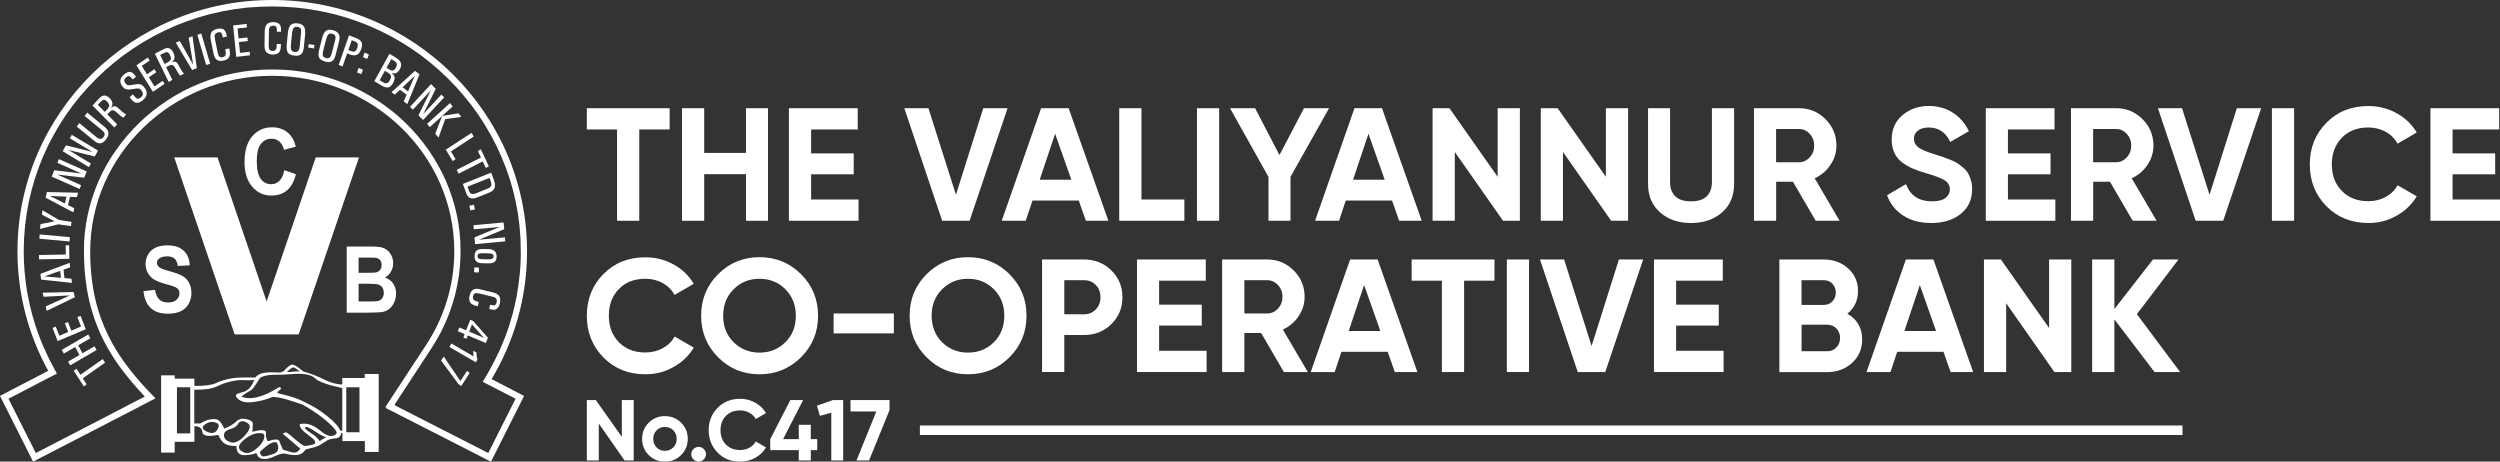 <?xml version="1.0" encoding="utf-8"?>
<!-- Generator: Adobe Illustrator 26.3.1, SVG Export Plug-In . SVG Version: 6.00 Build 0)  -->
<svg version="1.1" id="Layer_1" xmlns="http://www.w3.org/2000/svg" xmlns:xlink="http://www.w3.org/1999/xlink" x="0px" y="0px"
	 viewBox="0 0 368.04 67.96" style="enable-background:new 0 0 368.04 67.96;" xml:space="preserve">
<rect x="0" y="0" width="368.04" height="67.96" fill="#333333" stroke="none"/>
<style type="text/css">
	.st0{fill-rule:evenodd;clip-rule:evenodd;fill:#FFFFFF;}
	.st1{fill:#FFFFFF;}
</style>
<g>
	<path class="st0" d="M77.59,37c0-20.38-16.85-37-37.51-37C19.42,0,2.57,16.62,2.57,37c0,6.36,1.64,12.35,4.53,17.59L0,58.28
		l4.87,9.68l15.55-8.03l-0.01-0.01l2.48-1.28C17.1,52.79,13.28,46.96,13.28,37c0-14.23,12.04-25.84,26.8-25.84
		c14.76,0,26.8,11.61,26.8,25.84c0,5.08-1.54,9.83-4.19,13.84l-5.96,9.09L56.87,60l-0.05,0.08l15.46,7.89l4.87-9.68l-4.78-2.48
		C75.68,50.28,77.59,43.86,77.59,37 M75.9,58.7l-4.02,7.99l-13.72-7l0.05-0.07l-0.12-0.06l5.61-8.57c0.41-0.66,0.8-1.33,1.17-2.02
		c0.5-0.98,0.94-1.97,1.33-3.01c0.32-0.9,0.6-1.79,0.84-2.71c0.22-0.94,0.4-1.87,0.54-2.83c0.12-0.98,0.19-1.94,0.22-2.92
		l-0.03-1.87l-0.11-1.37l-0.17-1.34l-0.25-1.32l-0.31-1.3l-0.38-1.27l-0.44-1.25l-0.5-1.22l-0.56-1.19l-0.62-1.15l-0.67-1.12
		l-0.72-1.09l-0.78-1.05l-0.82-1.01l-0.87-0.97l-0.92-0.93l-0.96-0.89l-1.01-0.84l-1.05-0.79l-1.09-0.75l-1.12-0.69l-1.16-0.65
		l-1.2-0.59l-1.22-0.53l-1.26-0.48l-1.28-0.42l-1.31-0.36l-1.34-0.3l-1.36-0.23l-1.38-0.17l-1.4-0.1l-1.42-0.03l-1.42,0.03l-1.4,0.1
		l-1.38,0.17l-1.36,0.23l-1.34,0.3l-1.31,0.36l-1.28,0.42l-1.26,0.48l-1.23,0.53l-1.19,0.59l-1.16,0.65l-1.12,0.69l-1.08,0.75
		l-1.05,0.79l-1.01,0.84l-0.96,0.89l-0.92,0.93l-0.87,0.97l-0.83,1.01l-0.77,1.05L16.4,23.1l-0.67,1.12l-0.62,1.15l-0.56,1.19
		l-0.5,1.22l-0.44,1.25l-0.38,1.27l-0.31,1.3l-0.25,1.32l-0.18,1.34l-0.11,1.37L12.36,37c0.01,0.93,0.04,1.85,0.1,2.78
		c0.08,0.87,0.18,1.72,0.3,2.58c0.14,0.81,0.3,1.6,0.49,2.4c0.2,0.77,0.43,1.5,0.68,2.25c0.26,0.72,0.54,1.41,0.84,2.11
		c0.32,0.68,0.65,1.33,1.01,1.99c0.37,0.64,0.75,1.26,1.15,1.88l0.85,1.21c1.1,1.46,2.28,2.85,3.54,4.18l-2.32,1.19l0.01,0.01
		L5.27,66.69L1.25,58.7L8.37,55c-0.42-0.78-0.84-1.55-1.23-2.34c-0.56-1.16-1.06-2.32-1.51-3.53c-0.31-0.87-0.59-1.74-0.84-2.63
		c-0.34-1.26-0.62-2.52-0.84-3.81c-0.14-0.94-0.25-1.87-0.34-2.81c-0.07-0.96-0.11-1.91-0.12-2.86l0.05-1.85l0.14-1.83l0.23-1.8
		l0.32-1.77l0.41-1.74l0.49-1.7l0.57-1.67l0.65-1.64l0.73-1.59l0.81-1.55l0.88-1.51l0.95-1.47l1.02-1.41l1.09-1.36L13,12.81
		l1.21-1.26l1.27-1.2l1.33-1.14l1.38-1.08l1.44-1.01l1.49-0.94l1.53-0.87l1.58-0.8l1.62-0.73l1.66-0.65l1.7-0.57l1.74-0.49l1.77-0.4
		l1.8-0.32l1.83-0.23L38.2,1l1.88-0.05L41.96,1l1.86,0.14l1.83,0.23l1.8,0.32l1.77,0.4l1.74,0.49l1.7,0.57l1.66,0.65l1.62,0.73
		l1.58,0.8l1.53,0.87l1.49,0.94l1.44,1.01l1.38,1.08l1.33,1.14l1.27,1.2l1.21,1.26l1.15,1.31l1.09,1.36l1.02,1.41l0.95,1.47
		l0.88,1.51l0.81,1.55l0.73,1.59l0.66,1.64l0.58,1.67l0.49,1.7l0.41,1.74l0.32,1.77l0.23,1.8l0.14,1.83l0.04,2.47
		c-0.02,0.83-0.06,1.64-0.13,2.47c-0.12,1.22-0.28,2.41-0.5,3.61c-0.16,0.79-0.34,1.57-0.53,2.35c-0.32,1.15-0.67,2.28-1.09,3.4
		c-0.29,0.74-0.59,1.46-0.91,2.19c-0.5,1.07-1.04,2.11-1.62,3.14l-0.83,1.4L75.9,58.7z"/>
	<path class="st1" d="M53.69,55.06v0.59h-3.3v0.96c-0.86-0.03-1.76-0.28-2.72-0.76c-0.95-0.48-1.97-0.87-3.03-1.17
		c-0.23-0.18-0.49-0.39-0.79-0.62c-0.3-0.23-0.6-0.37-0.89-0.4c-0.34,0.15-0.66,0.39-0.96,0.74c-0.29,0.35-0.66,0.49-1.09,0.43
		c-0.72-0.04-1.37-0.03-1.98,0.05c-0.61,0.08-1.05,0.31-1.34,0.7c-1.6-0.04-2.75,0-3.46,0.11c-0.88,0.16-1.66,0.39-2.32,0.7
		c-0.67,0.31-1.73,0.44-3.19,0.42v-1.06h-2.9v-0.49h-2v11.37h2v-1.59h2.9v-2.3c0.72,0,1.11,0.29,1.17,0.86
		c0.06,0.58,0.84,0.72,2.34,0.42c0.26,0.59,0.56,1.02,0.92,1.27c0.35,0.25,0.93,0.38,1.76,0.38c0,0.92,0.39,1.36,1.16,1.34
		c0.78-0.02,1.37-0.13,1.76-0.32c0.32,1.02,1.26,1.17,2.81,0.43c0.4-0.18,0.69-0.28,0.89-0.32c0.2-0.03,0.39-0.03,0.58-0.01
		c0.4,0.11,0.83,0.19,1.34,0.21c0.49,0.03,0.91-0.1,1.25-0.37l0.43-0.47c0.99-0.24,1.59-0.41,1.81-0.51
		c0.22-0.09,0.64-0.36,1.27-0.78c0.29-0.18,0.7-0.29,1.23-0.33c0.53-0.04,0.83-0.3,0.91-0.79h0.05h0.11v1.18h3.3v1.6h2.04V55.06
		H53.69z M28.01,63.8h-1.96v-6.79h1.96V63.8z M43.09,54.1c0.17-0.06,0.52,0.14,1.03,0.59c-0.26-0.03-0.6-0.02-1.02,0.03
		c-0.41,0.05-0.71,0.06-0.88,0.03C42.62,54.38,42.91,54.16,43.09,54.1z M31.99,63.26c-0.31,0.5-0.78,0.61-1.42,0.34
		c-0.82-0.34-0.94-0.72-0.39-1.12c0.55-0.4,1.13-0.48,1.72-0.21C32.27,62.43,32.3,62.77,31.99,63.26z M33.68,65
		c-0.48-0.21-0.72-0.53-0.71-0.95c0-0.42,0.34-0.73,1.01-0.92c0.48-0.11,0.84-0.36,1.1-0.77c0.25-0.41,0.67-0.46,1.26-0.15
		c0.66,0.36,0.56,1-0.32,1.93C35.14,65.09,34.37,65.37,33.68,65z M37.27,66.39c-0.48,0.29-0.89,0.38-1.24,0.26
		c-1-0.38-1.13-0.93-0.37-1.66c0.76-0.73,1.54-1.14,2.35-1.23c0.61-0.04,0.91,0.11,0.91,0.46c0,0.34-0.16,0.72-0.47,1.12
		C38.15,65.74,37.75,66.09,37.27,66.39z M40.26,66.83c-0.51,0.18-0.96,0.3-1.36,0.36c-0.36,0-0.57-0.21-0.65-0.65
		c0.17-0.18,0.49-0.46,0.95-0.84c0.46-0.38,0.88-0.58,1.24-0.61c0.28-0.05,0.45,0.18,0.52,0.7C41,66.3,40.76,66.65,40.26,66.83z
		 M47.56,64.62c-0.08,0.03-0.24,0.14-0.49,0.32c-0.26-0.42-0.72-0.83-1.36-1.23c-0.64-0.4-0.9-0.68-0.78-0.84
		c0.23-0.08,0.71,0.13,1.44,0.63c0.74,0.5,1.3,0.78,1.66,0.86C47.8,64.5,47.64,64.58,47.56,64.62z M49.5,63.88
		c-0.56,0.54-1.34,0.37-2.36-0.49c-1.02-0.86-2.03-1.18-3.02-0.95c0,0.4,0.22,0.78,0.66,1.12c0.45,0.35,0.84,0.66,1.18,0.94
		c0.34,0.27,0.49,0.5,0.45,0.7c-0.04,0.2-0.53,0.35-1.48,0.45c-0.18,0.03-0.61-0.24-1.28-0.81c-0.66-0.58-1.12-0.95-1.37-1.12
		c-0.16-0.08-0.33-0.07-0.49,0.02c-0.18,0.09-0.13,0.21,0.14,0.37c0.15,0.11,0.52,0.43,1.13,0.96c0.61,0.54,1,0.86,1.15,0.96
		c-0.3,0.5-0.71,0.69-1.21,0.56c-0.51-0.13-0.96-0.27-1.36-0.4c-0.2-0.43-0.36-0.83-0.49-1.2c-0.12-0.37-0.7-0.38-1.73-0.03
		c-0.22-0.34-0.31-0.75-0.26-1.23c0.04-0.48-0.63-0.53-2.01-0.16c0.03-0.4,0.05-0.78,0.07-1.13c0.02-0.35-0.3-0.6-0.96-0.74
		c-0.63-0.14-1.14-0.01-1.52,0.38c-0.38,0.39-0.96,0.72-1.72,1.01c-0.12-0.29-0.3-0.59-0.53-0.91c-0.23-0.32-0.54-0.48-0.94-0.48
		c-0.49,0-0.88,0.07-1.19,0.2c-0.3,0.13-0.6,0.28-0.89,0.44H28.6v-4.97c1.46,0.03,2.57-0.13,3.34-0.49c0.76-0.36,1.46-0.6,2.09-0.73
		c0.66-0.16,1.27-0.22,1.83-0.19c0.56,0.04,1.08,0.03,1.57-0.03c-0.38,1.04-0.98,1.65-1.81,1.83c-0.82,0.18-1.08,0.42-0.78,0.74
		c0.44,0.58,1.18,0.81,2.23,0.71c1.06-0.11,2.08-0.37,3.06-0.77c0.56,0,1.27,0.13,2.16,0.39c0.88,0.26,1.66,0.52,2.34,0.78
		c1.5,0.86,2.74,1.73,3.73,2.62C49.34,63.12,49.72,63.67,49.5,63.88z M50.39,63.4h-0.3c-0.22-0.59-0.85-1.29-1.89-2.12
		c-1.03-0.83-2.13-1.51-3.27-2.04c-0.59-0.32-1.24-0.58-1.94-0.8c-0.7-0.21-1.32-0.38-1.88-0.5c-0.37-0.05-0.37-0.19,0-0.45
		c0.35-0.26,0.36-0.42,0-0.51c-2.41,1.52-4.28,1.98-5.59,1.39c0.62-0.45,1.07-0.74,1.36-0.88c0.28-0.13,0.73-0.75,1.37-1.84
		c0.48-0.32,1.17-0.47,2.07-0.47c0.91,0,1.86-0.03,2.86-0.12c1.58-0.11,2.65,0.1,3.19,0.62c0.55,0.52,1.89,1,4.02,1.45V63.4z
		 M52.92,63.64h-1.94v-6.63h1.94V63.64z"/>
	<polygon class="st1" points="65.32,52.49 67.78,56.1 68.74,54.62 69.14,54.9 67.9,56.83 67.7,56.69 67.49,56.54 64.94,53.08 	"/>
	<path class="st1" d="M69.72,52.47l-0.02-0.15c-0.02-0.19-0.03-0.41-0.02-0.68l0.47,0.27c0,0.2,0,0.37,0.02,0.51
		c0.02,0.14,0.05,0.31,0.11,0.5l-0.22,0.42l-3.9-2.26l0.14-0.26l0.14-0.26L69.72,52.47z"/>
	<path class="st1" d="M69.65,47.25l-0.21-0.09l-0.21-0.09l-0.61,1.56l-1.01-0.43l-0.22,0.56l1.02,0.43l-0.19,0.5l0.45,0.19l0.19-0.5
		l2.67,1.12l0.15-0.39l0.15-0.39L69.65,47.25z M69.07,48.82l0.41-1.06l1.75,1.97L69.07,48.82z"/>
	<path class="st1" d="M70.34,45.08l-0.13-0.03c-0.48-0.1-0.8-0.27-0.97-0.5c-0.17-0.24-0.21-0.57-0.11-1.01
		c0.09-0.43,0.26-0.72,0.5-0.88c0.24-0.16,0.56-0.19,0.97-0.09l1.94,0.47c0.47,0.11,0.78,0.29,0.95,0.55c0.16,0.25,0.2,0.6,0.1,1.05
		c-0.09,0.43-0.26,0.71-0.49,0.85c-0.2,0.13-0.47,0.15-0.81,0.06l-0.14-0.04l-0.13-0.03l0.14-0.62l0.13,0.03
		c0.26,0.07,0.45,0.08,0.57,0.03c0.12-0.05,0.2-0.18,0.25-0.4c0.05-0.24,0.03-0.42-0.06-0.55c-0.09-0.13-0.27-0.23-0.53-0.29
		l-1.94-0.47c-0.3-0.07-0.52-0.08-0.66-0.02c-0.13,0.06-0.23,0.21-0.28,0.44c-0.05,0.21-0.01,0.38,0.1,0.5
		c0.11,0.12,0.32,0.22,0.62,0.29l0.13,0.03L70.34,45.08z"/>
	<polygon class="st1" points="70.52,39.41 70.47,40.12 69.79,40.08 69.84,39.36 	"/>
	<path class="st1" d="M72.82,36.97c-0.19-0.18-0.47-0.28-0.83-0.29l-0.91-0.02c-0.42-0.01-0.72,0.07-0.92,0.23
		c-0.19,0.16-0.29,0.43-0.3,0.79c-0.01,0.37,0.08,0.64,0.27,0.81c0.19,0.17,0.49,0.26,0.91,0.26l0.91,0.02
		c0.39,0,0.68-0.07,0.87-0.24c0.19-0.17,0.28-0.43,0.29-0.79C73.11,37.42,73.02,37.16,72.82,36.97 M72.48,38.08
		c-0.12,0.07-0.31,0.1-0.58,0.1L71,38.16c-0.25,0-0.43-0.04-0.54-0.11c-0.11-0.07-0.16-0.19-0.16-0.34c0-0.17,0.06-0.29,0.16-0.35
		c0.11-0.06,0.3-0.09,0.57-0.08l0.91,0.02c0.26,0,0.45,0.04,0.56,0.11c0.11,0.07,0.17,0.18,0.16,0.34
		C72.67,37.9,72.61,38.01,72.48,38.08z"/>
	<polygon class="st1" points="69.75,33.76 69.73,33.45 69.7,33.15 74.14,32.75 74.19,33.25 74.23,33.75 70.49,35.29 74.33,34.94 
		74.35,35.24 74.38,35.53 69.93,35.94 69.89,35.44 69.85,34.94 73.57,33.41 	"/>
	<polygon class="st1" points="69.76,30.13 69.92,30.82 69.26,30.99 69.1,30.3 	"/>
	<path class="st1" d="M72.7,26.47l-0.28-0.76l-0.11-0.3l-4.17,1.67l0.11,0.29l0.4,1.09c0.14,0.39,0.35,0.63,0.62,0.71
		c0.27,0.09,0.63,0.04,1.1-0.15l1.62-0.65c0.44-0.17,0.71-0.41,0.82-0.71C72.92,27.37,72.88,26.97,72.7,26.47 M72.3,27.38
		c-0.07,0.15-0.25,0.29-0.54,0.4l-1.62,0.65c-0.31,0.13-0.55,0.16-0.71,0.11c-0.16-0.05-0.29-0.2-0.38-0.46l-0.22-0.6l3.23-1.29
		l0.2,0.54C72.36,27.01,72.37,27.23,72.3,27.38z"/>
	<polygon class="st1" points="70.8,23.19 70.35,22.22 70.58,22.11 70.8,21.99 71.97,24.49 71.75,24.61 71.52,24.72 71.07,23.76 
		67.51,25.57 67.38,25.28 67.24,25 	"/>
	<polygon class="st1" points="65.63,22.03 69.42,19.56 69.58,19.83 69.74,20.1 66.38,22.29 67.07,23.44 66.86,23.57 66.64,23.71 	
		"/>
	<polygon class="st1" points="63.27,18.72 63.07,18.48 62.87,18.24 66.24,15.18 66.44,15.42 66.64,15.67 65.08,17.07 67.48,16.68 
		67.7,16.94 67.92,17.21 65.54,17.53 64.56,20.26 64.32,19.98 64.08,19.69 65.09,17.07 65.09,17.07 	"/>
	<polygon class="st1" points="60.78,16.15 60.57,15.94 60.36,15.73 63.46,12.38 63.8,12.73 64.15,13.08 62.3,16.81 64.98,13.92 
		65.18,14.12 65.39,14.33 62.29,17.67 61.94,17.33 61.6,16.98 63.44,13.28 	"/>
	<path class="st1" d="M61.42,10.68l-0.33-0.25l-3.45,3.14l0.24,0.19l0.24,0.18l0.77-0.72l0.97,0.73l-0.43,0.98l0.27,0.2l0.26,0.2
		l1.8-4.39L61.42,10.68z M60.07,13.46l-0.8-0.61l1.8-1.71L60.07,13.46z"/>
	<path class="st1" d="M59.01,9.26c-0.1-0.28-0.34-0.53-0.73-0.77L57.6,8.08l-0.26-0.16l-2.23,4.03l0.26,0.16l0.77,0.47
		c0.42,0.25,0.76,0.34,1.02,0.29c0.26-0.06,0.5-0.27,0.71-0.65l0.01-0.02c0.21-0.39,0.27-0.71,0.18-0.96
		c-0.06-0.16-0.2-0.33-0.42-0.51c0.21,0.08,0.39,0.1,0.54,0.07c0.25-0.05,0.48-0.25,0.67-0.59l0.01-0.02
		C59.05,9.84,59.1,9.53,59.01,9.26 M57.41,11.78l-0.01,0.02c-0.14,0.25-0.28,0.4-0.44,0.44c-0.16,0.05-0.35,0.01-0.57-0.13l-0.5-0.3
		l0.77-1.38l0.45,0.27c0.25,0.15,0.4,0.3,0.44,0.47C57.59,11.33,57.54,11.54,57.41,11.78z M58.28,9.96l-0.01,0.02
		c-0.12,0.22-0.25,0.35-0.4,0.39c-0.15,0.04-0.32,0-0.52-0.12L56.9,9.98l0.71-1.28l0.42,0.25c0.21,0.13,0.33,0.27,0.38,0.44
		C58.44,9.55,58.41,9.74,58.28,9.96z"/>
	<polygon class="st1" points="53.68,7.75 54.31,8.02 54.06,8.67 53.42,8.41 	"/>
	<polygon class="st1" points="52.8,10 53.44,10.27 53.18,10.93 52.55,10.66 	"/>
	<path class="st1" d="M53.22,6.2c-0.12-0.24-0.42-0.46-0.9-0.64l-0.66-0.25L51.38,5.2l-1.52,4.37l0.57,0.22l0.68-1.94L51.47,8
		c0.45,0.17,0.81,0.19,1.07,0.07c0.27-0.12,0.48-0.41,0.64-0.85C53.33,6.78,53.34,6.44,53.22,6.2 M52.59,7.06
		c-0.1,0.27-0.21,0.43-0.34,0.5c-0.13,0.07-0.34,0.05-0.6-0.05l-0.37-0.14l0.5-1.45l0.37,0.14c0.27,0.1,0.43,0.22,0.49,0.37
		C52.7,6.57,52.69,6.77,52.59,7.06z"/>
	<path class="st1" d="M49.89,5.05c-0.13-0.28-0.42-0.48-0.86-0.6c-0.43-0.12-0.77-0.1-1.02,0.08c-0.25,0.17-0.44,0.51-0.57,1.01
		L47.02,7.2c-0.15,0.57-0.16,1-0.05,1.26c0.12,0.27,0.42,0.47,0.88,0.6c0.43,0.12,0.77,0.11,1.01-0.04
		c0.24-0.14,0.42-0.44,0.54-0.89l0.48-1.89C50.02,5.73,50.02,5.33,49.89,5.05 M49.33,5.96l-0.49,1.88
		c-0.08,0.32-0.19,0.52-0.32,0.64c-0.14,0.11-0.31,0.13-0.54,0.07c-0.24-0.07-0.39-0.18-0.44-0.35c-0.05-0.17-0.03-0.45,0.06-0.82
		l0.43-1.66c0.09-0.33,0.2-0.55,0.33-0.67c0.14-0.12,0.32-0.15,0.54-0.08c0.24,0.07,0.39,0.17,0.45,0.31
		C49.42,5.42,49.41,5.65,49.33,5.96z"/>
	<polygon class="st1" points="45.45,6.49 46.3,6.63 46.22,7.14 45.37,6.99 	"/>
	<path class="st1" d="M44.73,3.89c-0.17-0.25-0.48-0.4-0.93-0.45c-0.45-0.05-0.78,0.03-1,0.24c-0.22,0.21-0.35,0.57-0.41,1.1
		l-0.17,1.7c-0.06,0.6-0.01,1.01,0.15,1.26c0.16,0.24,0.48,0.39,0.96,0.45c0.45,0.05,0.78-0.02,1-0.2c0.21-0.18,0.35-0.5,0.39-0.97
		l0.2-1.94C44.96,4.53,44.91,4.14,44.73,3.89 M44.32,4.87l-0.19,1.94c-0.03,0.32-0.11,0.55-0.23,0.68
		c-0.12,0.13-0.29,0.19-0.52,0.16c-0.25-0.03-0.41-0.12-0.49-0.28c-0.08-0.16-0.1-0.43-0.06-0.82l0.17-1.71
		c0.04-0.34,0.11-0.58,0.23-0.72c0.12-0.14,0.29-0.2,0.52-0.17c0.25,0.03,0.42,0.11,0.5,0.24C44.32,4.33,44.35,4.55,44.32,4.87z"/>
	<path class="st1" d="M41.35,6.48l0,0.14c0.01,0.5-0.08,0.87-0.27,1.09c-0.19,0.22-0.5,0.33-0.92,0.32
		c-0.42-0.01-0.73-0.12-0.93-0.33c-0.2-0.21-0.29-0.53-0.29-0.97l0.03-2.07c0.01-0.5,0.11-0.86,0.31-1.08
		c0.2-0.22,0.52-0.32,0.97-0.32c0.42,0.01,0.72,0.11,0.9,0.32c0.16,0.18,0.24,0.45,0.23,0.81l-0.01,0.15l0,0.14l-0.61-0.01l0-0.14
		c0.01-0.28-0.02-0.47-0.09-0.58c-0.07-0.11-0.21-0.16-0.42-0.17c-0.23,0-0.4,0.06-0.5,0.18c-0.1,0.12-0.16,0.32-0.16,0.6
		l-0.03,2.07c-0.01,0.33,0.03,0.55,0.12,0.68c0.08,0.12,0.24,0.19,0.47,0.19c0.21,0,0.36-0.06,0.45-0.2
		c0.09-0.14,0.14-0.37,0.14-0.69l0-0.14L41.35,6.48z"/>
	<polygon class="st1" points="34.78,8.37 34.32,3.74 36.3,3.52 36.33,3.78 36.36,4.04 34.98,4.19 35.12,5.66 36.42,5.52 36.45,5.78 
		36.48,6.04 35.17,6.18 35.34,7.78 36.76,7.62 36.78,7.88 36.81,8.14 	"/>
	<path class="st1" d="M33.74,7.12l0.03,0.14c0.12,0.49,0.11,0.87-0.03,1.13c-0.14,0.26-0.41,0.44-0.83,0.53
		c-0.41,0.09-0.74,0.06-0.97-0.1c-0.24-0.16-0.4-0.45-0.49-0.87l-0.41-2.03c-0.1-0.49-0.08-0.87,0.07-1.13
		c0.15-0.26,0.44-0.44,0.88-0.54c0.41-0.09,0.73-0.06,0.95,0.1c0.19,0.14,0.33,0.38,0.4,0.74l0.03,0.15l0.03,0.14l-0.6,0.13
		l-0.03-0.13c-0.05-0.28-0.12-0.46-0.21-0.55c-0.09-0.09-0.24-0.11-0.45-0.06c-0.23,0.05-0.38,0.15-0.45,0.29
		c-0.08,0.14-0.08,0.35-0.03,0.62l0.41,2.03c0.06,0.32,0.15,0.53,0.26,0.63c0.11,0.1,0.28,0.13,0.5,0.08
		c0.21-0.05,0.34-0.15,0.4-0.31c0.06-0.16,0.06-0.39-0.01-0.71l-0.03-0.14L33.74,7.12z"/>
	<polygon class="st1" points="29.05,5.12 29.34,5.03 29.63,4.93 30.94,9.38 30.65,9.48 30.35,9.57 	"/>
	<polygon class="st1" points="25.87,6.27 26.17,6.16 26.47,6.04 28.44,9.52 27.78,5.55 28.06,5.44 28.34,5.33 28.98,10.04 
		28.63,10.18 28.28,10.31 	"/>
	<path class="st1" d="M26.92,10.65c-0.05-0.07-0.11-0.16-0.18-0.26l-0.06-0.09c-0.1-0.16-0.21-0.37-0.34-0.61
		C26.18,9.36,26,9.15,25.84,9.1c-0.14-0.05-0.34-0.02-0.59,0.09c0.2-0.16,0.34-0.32,0.4-0.5c0.09-0.26,0.05-0.58-0.14-0.96
		c-0.17-0.33-0.37-0.53-0.6-0.62c-0.24-0.08-0.52-0.04-0.85,0.14l-0.99,0.52l-0.27,0.14l2.03,4.15l0.27-0.15l0.28-0.14l-0.92-1.88
		l0.42-0.22c0.21-0.11,0.39-0.13,0.54-0.07c0.15,0.06,0.29,0.23,0.43,0.49c0.11,0.21,0.21,0.39,0.31,0.55l0.05,0.08
		c0.02,0.05,0.06,0.1,0.11,0.16c0.05,0.06,0.11,0.15,0.2,0.26l0.29-0.15l0.29-0.15C27.03,10.79,26.98,10.72,26.92,10.65 M25.14,8.73
		c-0.04,0.16-0.2,0.31-0.48,0.46l-0.43,0.23l-0.65-1.33l0.43-0.23c0.27-0.14,0.47-0.2,0.62-0.17c0.14,0.03,0.27,0.16,0.38,0.39
		C25.14,8.36,25.18,8.58,25.14,8.73z"/>
	<polygon class="st1" points="22.51,13.51 20.08,9.61 21.76,8.47 21.89,8.69 22.03,8.91 20.87,9.7 21.64,10.94 22.73,10.19 
		22.87,10.41 23.01,10.63 21.91,11.38 22.75,12.72 23.95,11.91 24.08,12.13 24.22,12.35 	"/>
	<path class="st1" d="M19.53,11.7l-0.08-0.11c-0.16-0.21-0.3-0.34-0.43-0.37c-0.13-0.03-0.28,0.01-0.43,0.14
		c-0.17,0.14-0.27,0.28-0.29,0.43c-0.02,0.15,0.04,0.31,0.18,0.49c0.11,0.15,0.23,0.23,0.36,0.26c0.13,0.02,0.36,0.01,0.69-0.06
		c0.52-0.1,0.89-0.12,1.11-0.07c0.22,0.05,0.43,0.21,0.62,0.46c0.26,0.35,0.37,0.68,0.33,1c-0.04,0.31-0.23,0.61-0.57,0.89
		c-0.37,0.3-0.69,0.42-0.98,0.37c-0.26-0.05-0.53-0.26-0.81-0.63l-0.07-0.1l-0.08-0.11l0.49-0.4l0.08,0.11
		c0.21,0.29,0.39,0.46,0.54,0.51c0.15,0.05,0.32,0,0.52-0.16c0.19-0.16,0.3-0.32,0.32-0.48c0.02-0.16-0.05-0.35-0.21-0.56
		c-0.12-0.16-0.25-0.25-0.4-0.28c-0.15-0.02-0.41,0-0.78,0.07c-0.44,0.08-0.78,0.1-1.02,0.04c-0.24-0.05-0.43-0.19-0.6-0.41
		c-0.24-0.33-0.34-0.64-0.3-0.93c0.04-0.3,0.23-0.58,0.56-0.85c0.35-0.28,0.64-0.4,0.89-0.37c0.23,0.04,0.47,0.21,0.71,0.53
		l0.06,0.09l0.08,0.11L19.53,11.7z"/>
	<path class="st1" d="M18.36,16.72c-0.07-0.05-0.15-0.11-0.25-0.18l-0.08-0.06c-0.15-0.12-0.32-0.27-0.51-0.46
		c-0.27-0.26-0.49-0.39-0.67-0.39c-0.15,0-0.33,0.1-0.53,0.28c0.15-0.22,0.22-0.42,0.23-0.61c0.01-0.27-0.12-0.55-0.39-0.83
		c-0.27-0.28-0.54-0.41-0.79-0.41c-0.25,0-0.51,0.14-0.77,0.42l-0.77,0.83l-0.21,0.23l3.21,3.23l0.21-0.23l0.21-0.23l-1.45-1.47
		l0.33-0.36c0.17-0.18,0.33-0.26,0.49-0.25c0.16,0.01,0.35,0.12,0.55,0.32c0.17,0.16,0.32,0.3,0.47,0.42l0.08,0.06
		c0.04,0.03,0.09,0.07,0.15,0.11c0.06,0.05,0.16,0.11,0.28,0.19l0.22-0.24l0.22-0.24C18.5,16.81,18.43,16.77,18.36,16.72
		 M15.77,16.11l-0.34,0.36l-1.03-1.04l0.34-0.36c0.21-0.23,0.39-0.35,0.53-0.37c0.13-0.02,0.28,0.05,0.45,0.21l0,0
		c0.23,0.23,0.35,0.43,0.36,0.6C16.08,15.69,15.98,15.88,15.77,16.11z"/>
	<path class="st1" d="M15.45,18.72c0.31,0.25,0.48,0.53,0.51,0.83c0.03,0.3-0.09,0.62-0.34,0.96c-0.26,0.34-0.53,0.54-0.81,0.58
		c-0.28,0.04-0.58-0.06-0.89-0.32l-2.62-2.14l0.19-0.25l0.19-0.25l2.49,2.03c0.23,0.19,0.44,0.29,0.61,0.29
		c0.17,0,0.32-0.08,0.46-0.27c0.14-0.19,0.19-0.36,0.14-0.53c-0.04-0.17-0.19-0.35-0.43-0.54l-2.49-2.03l0.19-0.25l0.19-0.25
		L15.45,18.72z"/>
	<polygon class="st1" points="13.38,24.07 13.24,24.33 13.09,24.6 9.23,22.27 9.46,21.84 9.71,21.4 13.62,22.37 10.28,20.36 
		10.42,20.1 10.57,19.85 14.43,22.17 14.19,22.6 13.95,23.04 10.06,22.07 	"/>
	<polygon class="st1" points="11.94,27.26 11.83,27.54 11.72,27.82 7.61,26 7.8,25.54 7.98,25.07 11.98,25.54 8.44,23.97 8.55,23.7 
		8.66,23.42 12.76,25.24 12.58,25.7 12.39,26.16 8.42,25.7 	"/>
	<path class="st1" d="M6.91,28.27l-0.1,0.42l-0.1,0.41l4.08,2.16l0.07-0.3l0.08-0.3l-0.93-0.47l0.29-1.21l1.03,0.04l0.08-0.33
		l0.08-0.32L6.91,28.27z M9.55,29.95l-2.2-1.1l2.44,0.1L9.55,29.95z"/>
	<polygon class="st1" points="8.59,33.02 5.88,33.7 5.93,33.34 5.98,32.99 8.03,32.58 8.03,32.58 6.17,31.6 6.21,31.28 6.25,30.95 
		8.67,32.38 10.53,32.66 10.49,32.97 10.45,33.29 	"/>
	<polygon class="st1" points="5.79,35.14 5.82,34.83 5.84,34.51 10.29,34.91 10.26,35.23 10.24,35.55 	"/>
	<polygon class="st1" points="10.21,38.1 5.75,38.18 5.74,37.86 5.73,37.54 9.69,37.47 9.67,36.12 9.92,36.11 10.18,36.11 	"/>
	<path class="st1" d="M10.56,41.34l-0.04-0.31l-1.03-0.09l-0.14-1.24l0.98-0.34l-0.08-0.67l-4.3,1.63l0.05,0.42l0.05,0.42l4.55,0.49
		L10.56,41.34z M6.54,40.69l2.32-0.82l0.12,1.03L6.54,40.69z"/>
	<polygon class="st1" points="6.88,45.76 6.8,45.43 6.73,45.11 10.28,43.49 6.42,43.69 6.35,43.39 6.28,43.09 10.84,42.99 
		10.93,43.37 11.01,43.76 	"/>
	<polygon class="st1" points="12.63,48.47 8.49,50.21 7.74,48.28 7.97,48.18 8.21,48.08 8.73,49.43 10.04,48.87 9.55,47.61 
		9.78,47.51 10.01,47.41 10.5,48.68 11.93,48.07 11.39,46.69 11.63,46.59 11.86,46.5 	"/>
	<polygon class="st1" points="10.32,53.79 10.17,53.51 10.02,53.23 11.7,52.26 11.07,51.09 9.4,52.05 9.25,51.78 9.1,51.5 13,49.24 
		13.15,49.52 13.3,49.8 11.51,50.83 12.14,52.01 13.92,50.98 14.07,51.25 14.22,51.53 	"/>
	<polygon class="st1" points="12.18,55.7 12.76,56.59 12.55,56.74 12.34,56.88 10.85,54.58 11.06,54.43 11.27,54.29 11.84,55.17 
		15.13,52.86 15.3,53.13 15.47,53.39 	"/>
	<polygon class="st1" points="7.35,28.85 7.34,28.85 7.34,28.84 	"/>
	<polygon class="st1" points="61.08,11.13 61.07,11.14 61.08,11.13 	"/>
	<path class="st0" d="M52.79,37.91v2.25h1.15c0.68,0,1.11-0.01,1.27-0.03c0.3-0.04,0.54-0.15,0.71-0.35
		c0.17-0.19,0.26-0.45,0.26-0.76c0-0.3-0.07-0.55-0.22-0.73c-0.15-0.19-0.37-0.3-0.66-0.34c-0.17-0.02-0.67-0.03-1.5-0.03H52.79z
		 M52.79,41.78v2.6h1.62c0.63,0,1.03-0.02,1.2-0.06c0.26-0.05,0.47-0.18,0.64-0.39c0.16-0.21,0.25-0.48,0.25-0.83
		c0-0.29-0.06-0.54-0.19-0.74c-0.13-0.2-0.31-0.35-0.55-0.45c-0.24-0.09-0.76-0.14-1.55-0.14H52.79z M25.65,23.17h6.37l7.23,21.21
		l7.23-21.21h6.37l-8.88,26.06h-9.43L25.65,23.17z M41.86,25.05l1.7,0.6c-0.26,1.06-0.69,1.85-1.3,2.37
		c-0.6,0.51-1.37,0.77-2.3,0.77c-1.15,0-2.1-0.44-2.84-1.32C36.37,26.59,36,25.38,36,23.85c0-1.62,0.37-2.88,1.12-3.77
		c0.75-0.89,1.73-1.34,2.94-1.34c1.06,0,1.92,0.35,2.59,1.06c0.4,0.41,0.69,1.01,0.89,1.79l-1.74,0.47c-0.1-0.51-0.32-0.9-0.64-1.2
		c-0.32-0.29-0.72-0.44-1.19-0.44c-0.64,0-1.17,0.26-1.57,0.78c-0.4,0.52-0.6,1.35-0.6,2.51c0,1.23,0.2,2.11,0.59,2.63
		c0.39,0.52,0.91,0.78,1.54,0.78c0.47,0,0.87-0.17,1.2-0.5C41.47,26.29,41.72,25.77,41.86,25.05z M51.03,36.29h3.47
		c0.69,0,1.2,0.03,1.54,0.1c0.34,0.06,0.64,0.2,0.91,0.4c0.27,0.2,0.49,0.47,0.66,0.81c0.18,0.34,0.27,0.72,0.27,1.14
		c0,0.46-0.11,0.88-0.33,1.26c-0.22,0.38-0.52,0.67-0.89,0.86c0.53,0.17,0.94,0.47,1.22,0.88c0.28,0.42,0.43,0.91,0.43,1.47
		c0,0.44-0.09,0.87-0.28,1.29c-0.18,0.42-0.43,0.75-0.75,1c-0.32,0.25-0.71,0.4-1.18,0.46c-0.29,0.03-1,0.06-2.11,0.07h-2.95V36.29z
		 M21.12,42.86l1.7-0.19c0.1,0.64,0.31,1.11,0.63,1.41c0.31,0.3,0.73,0.45,1.27,0.45c0.56,0,0.99-0.13,1.27-0.4
		c0.29-0.27,0.43-0.58,0.43-0.94c0-0.23-0.06-0.43-0.18-0.59c-0.12-0.16-0.33-0.3-0.63-0.42c-0.2-0.08-0.67-0.22-1.4-0.42
		c-0.94-0.26-1.6-0.58-1.98-0.96c-0.53-0.54-0.8-1.19-0.8-1.96c0-0.5,0.13-0.96,0.38-1.39c0.25-0.43,0.61-0.76,1.08-0.99
		c0.47-0.22,1.04-0.34,1.71-0.34c1.09,0,1.91,0.27,2.46,0.8c0.55,0.54,0.84,1.25,0.87,2.14l-1.75,0.09
		c-0.07-0.5-0.24-0.86-0.48-1.08c-0.25-0.22-0.62-0.33-1.11-0.33c-0.51,0-0.91,0.12-1.2,0.35c-0.19,0.15-0.28,0.35-0.28,0.6
		c0,0.23,0.09,0.43,0.26,0.59c0.22,0.21,0.76,0.42,1.61,0.65c0.85,0.23,1.48,0.46,1.89,0.7c0.41,0.24,0.73,0.57,0.96,0.99
		c0.23,0.42,0.35,0.94,0.35,1.55c0,0.56-0.14,1.08-0.41,1.57c-0.28,0.49-0.67,0.85-1.17,1.08c-0.5,0.24-1.13,0.36-1.89,0.36
		c-1.1,0-1.94-0.28-2.53-0.85C21.58,44.77,21.23,43.94,21.12,42.86z"/>
	<polygon class="st1" points="98.58,15.93 98.58,19.06 94.11,19.06 94.11,32.5 90.84,32.5 90.84,19.06 86.39,19.06 86.39,15.93 	"/>
	<polygon class="st1" points="109.82,15.93 113.06,15.93 113.06,32.5 109.82,32.5 109.82,25.64 103.67,25.64 103.67,32.5 
		100.4,32.5 100.4,15.93 103.67,15.93 103.67,22.51 109.82,22.51 	"/>
	<polygon class="st1" points="119.41,29.37 126.39,29.37 126.39,32.5 116.14,32.5 116.14,15.93 126.27,15.93 126.27,19.06 
		119.41,19.06 119.41,22.58 125.68,22.58 125.68,25.66 119.41,25.66 	"/>
	<polygon class="st1" points="138.7,32.5 133.13,15.93 136.68,15.93 140.73,28.67 144.75,15.93 148.33,15.93 142.74,32.5 	"/>
	<path class="st1" d="M153.06,26.46h4.66l-2.39-6.77L153.06,26.46z M159.86,32.5l-1.05-2.98H152L151,32.5h-3.53l5.8-16.57h4.05
		l5.85,16.57H159.86z"/>
	<polygon class="st1" points="168.04,29.37 174.36,29.37 174.36,32.5 164.77,32.5 164.77,15.93 168.04,15.93 	"/>
	<rect x="176.21" y="15.93" class="st1" width="3.27" height="16.57"/>
	<polygon class="st1" points="195.66,15.93 189.98,26.04 189.98,32.5 186.74,32.5 186.74,26.04 181.08,15.93 184.77,15.93 
		188.36,22.83 191.97,15.93 	"/>
	<path class="st1" d="M199.19,26.46h4.66l-2.39-6.77L199.19,26.46z M205.98,32.5l-1.05-2.98h-6.81l-0.99,2.98h-3.53l5.8-16.57h4.05
		l5.85,16.57H205.98z"/>
	<polygon class="st1" points="220.48,15.93 223.75,15.93 223.75,32.5 221.27,32.5 214.17,22.37 214.17,32.5 210.9,32.5 210.9,15.93 
		213.38,15.93 220.48,26.03 	"/>
	<polygon class="st1" points="236.41,15.93 239.68,15.93 239.68,32.5 237.19,32.5 230.09,22.37 230.09,32.5 226.83,32.5 
		226.83,15.93 229.31,15.93 236.41,26.03 	"/>
	<path class="st1" d="M248.93,32.83c-1.85,0-3.36-0.52-4.54-1.56c-1.18-1.04-1.77-2.44-1.77-4.19V15.93h3.24v10.89
		c0,0.87,0.25,1.55,0.75,2.06c0.5,0.5,1.27,0.76,2.33,0.76c1.06,0,1.83-0.25,2.33-0.76c0.5-0.5,0.75-1.19,0.75-2.06V15.93h3.27
		v11.15c0,1.75-0.59,3.15-1.77,4.19C252.32,32.31,250.79,32.83,248.93,32.83"/>
	<path class="st1" d="M261.47,18.99v4.9h3.36c0.62,0,1.14-0.24,1.59-0.72c0.44-0.48,0.66-1.06,0.66-1.74c0-0.68-0.22-1.25-0.66-1.73
		c-0.44-0.47-0.97-0.71-1.59-0.71H261.47z M267.3,32.5l-3.35-5.75h-2.47v5.75h-3.27V15.93h6.63c1.53,0,2.83,0.54,3.9,1.61
		c1.07,1.07,1.61,2.37,1.61,3.88c0,1.03-0.29,1.98-0.88,2.85c-0.58,0.88-1.36,1.53-2.32,1.98l3.67,6.25H267.3z"/>
	<path class="st1" d="M284.31,32.83c-1.64,0-3.02-0.37-4.14-1.1c-1.12-0.73-1.91-1.73-2.37-2.99l2.79-1.63
		c0.65,1.69,1.92,2.53,3.81,2.53c0.92,0,1.59-0.17,2.01-0.5c0.43-0.33,0.64-0.75,0.64-1.25c0-0.58-0.26-1.04-0.78-1.36
		c-0.52-0.32-1.45-0.67-2.79-1.05c-0.74-0.22-1.37-0.44-1.88-0.66c-0.51-0.22-1.03-0.52-1.54-0.89c-0.51-0.37-0.9-0.84-1.17-1.41
		c-0.27-0.57-0.4-1.23-0.4-1.99c0-1.5,0.53-2.69,1.6-3.59c1.06-0.89,2.35-1.34,3.85-1.34c1.34,0,2.52,0.33,3.54,0.98
		c1.02,0.65,1.81,1.57,2.38,2.73l-2.75,1.59c-0.66-1.42-1.72-2.13-3.17-2.13c-0.68,0-1.21,0.15-1.6,0.46
		c-0.39,0.31-0.58,0.71-0.58,1.2c0,0.52,0.22,0.94,0.65,1.27c0.43,0.32,1.27,0.67,2.5,1.05c0.51,0.16,0.89,0.28,1.15,0.37
		c0.26,0.09,0.62,0.22,1.06,0.4c0.45,0.18,0.8,0.35,1.04,0.51c0.24,0.16,0.52,0.37,0.84,0.64c0.32,0.27,0.56,0.54,0.72,0.83
		c0.17,0.28,0.31,0.63,0.43,1.03c0.12,0.4,0.18,0.84,0.18,1.31c0,1.53-0.56,2.75-1.67,3.64C287.54,32.38,286.1,32.83,284.31,32.83"
		/>
	<polygon class="st1" points="295.6,29.37 302.58,29.37 302.58,32.5 292.34,32.5 292.34,15.93 302.46,15.93 302.46,19.06 
		295.6,19.06 295.6,22.58 301.87,22.58 301.87,25.66 295.6,25.66 	"/>
	<path class="st1" d="M308.14,18.99v4.9h3.36c0.62,0,1.14-0.24,1.59-0.72c0.44-0.48,0.66-1.06,0.66-1.74c0-0.68-0.22-1.25-0.66-1.73
		c-0.44-0.47-0.97-0.71-1.59-0.71H308.14z M313.97,32.5l-3.35-5.75h-2.47v5.75h-3.27V15.93h6.63c1.53,0,2.83,0.54,3.9,1.61
		c1.07,1.07,1.61,2.37,1.61,3.88c0,1.03-0.29,1.98-0.88,2.85c-0.58,0.88-1.36,1.53-2.32,1.98l3.67,6.25H313.97z"/>
	<polygon class="st1" points="323.24,32.5 317.68,15.93 321.23,15.93 325.28,28.67 329.3,15.93 332.88,15.93 327.29,32.5 	"/>
	<rect x="334.46" y="15.93" class="st1" width="3.27" height="16.57"/>
	<path class="st1" d="M348.66,32.83c-2.49,0-4.55-0.83-6.18-2.48c-1.63-1.66-2.44-3.7-2.44-6.13c0-2.45,0.81-4.49,2.44-6.14
		c1.63-1.65,3.68-2.47,6.18-2.47c1.5,0,2.88,0.35,4.15,1.05c1.27,0.7,2.26,1.65,2.97,2.85l-2.82,1.63
		c-0.41-0.74-0.99-1.32-1.75-1.74c-0.76-0.42-1.61-0.63-2.56-0.63c-1.61,0-2.91,0.5-3.89,1.51c-0.99,1.01-1.48,2.32-1.48,3.93
		c0,1.59,0.49,2.9,1.48,3.9c0.99,1.01,2.28,1.51,3.89,1.51c0.95,0,1.8-0.21,2.57-0.63c0.77-0.42,1.35-0.99,1.74-1.72l2.82,1.63
		c-0.71,1.2-1.7,2.15-2.96,2.85C351.56,32.48,350.18,32.83,348.66,32.83"/>
	<polygon class="st1" points="361.06,29.37 368.04,29.37 368.04,32.5 357.8,32.5 357.8,15.93 367.92,15.93 367.92,19.06 
		361.06,19.06 361.06,22.58 367.33,22.58 367.33,25.66 361.06,25.66 	"/>
	<path class="st1" d="M95.01,55.1c-2.49,0-4.55-0.83-6.18-2.48c-1.63-1.66-2.44-3.7-2.44-6.13c0-2.45,0.81-4.49,2.44-6.14
		c1.63-1.65,3.68-2.47,6.18-2.47c1.5,0,2.88,0.35,4.15,1.05c1.27,0.7,2.26,1.65,2.97,2.85l-2.82,1.63
		c-0.41-0.74-0.99-1.32-1.75-1.74c-0.76-0.42-1.61-0.63-2.56-0.63c-1.61,0-2.91,0.5-3.89,1.51c-0.99,1.01-1.48,2.32-1.48,3.93
		c0,1.59,0.49,2.89,1.48,3.9c0.99,1.01,2.28,1.51,3.89,1.51c0.95,0,1.8-0.21,2.57-0.63c0.77-0.42,1.35-0.99,1.74-1.72l2.82,1.63
		c-0.71,1.2-1.7,2.15-2.96,2.85C97.91,54.75,96.52,55.1,95.01,55.1"/>
	<path class="st1" d="M108,50.38c1.03,1.02,2.3,1.53,3.81,1.53s2.78-0.51,3.81-1.53c1.03-1.02,1.54-2.32,1.54-3.89
		c0-1.58-0.51-2.88-1.54-3.91c-1.03-1.03-2.3-1.54-3.81-1.54s-2.78,0.51-3.81,1.54c-1.03,1.03-1.54,2.33-1.54,3.91
		C106.46,48.06,106.97,49.36,108,50.38 M117.92,52.6c-1.67,1.66-3.71,2.5-6.11,2.5c-2.4,0-4.43-0.83-6.09-2.5
		c-1.66-1.66-2.5-3.7-2.5-6.12s0.83-4.45,2.5-6.12c1.66-1.66,3.7-2.5,6.09-2.5c2.4,0,4.43,0.83,6.11,2.5
		c1.67,1.66,2.51,3.7,2.51,6.12S119.59,50.94,117.92,52.6z"/>
	<rect x="122.72" y="46.15" class="st1" width="8.87" height="2.93"/>
	<path class="st1" d="M138.69,50.38c1.03,1.02,2.3,1.53,3.81,1.53c1.51,0,2.78-0.51,3.81-1.53c1.03-1.02,1.54-2.32,1.54-3.89
		c0-1.58-0.51-2.88-1.54-3.91c-1.03-1.03-2.3-1.54-3.81-1.54c-1.51,0-2.78,0.51-3.81,1.54c-1.03,1.03-1.54,2.33-1.54,3.91
		C137.16,48.06,137.67,49.36,138.69,50.38 M148.61,52.6c-1.67,1.66-3.71,2.5-6.11,2.5c-2.4,0-4.43-0.83-6.09-2.5
		c-1.66-1.66-2.5-3.7-2.5-6.12s0.83-4.45,2.5-6.12c1.66-1.66,3.7-2.5,6.09-2.5c2.4,0,4.43,0.83,6.11,2.5
		c1.67,1.66,2.51,3.7,2.51,6.12S150.28,50.94,148.61,52.6z"/>
	<path class="st1" d="M159.59,46.27c0.69,0,1.27-0.24,1.73-0.72c0.46-0.48,0.69-1.08,0.69-1.79c0-0.73-0.23-1.33-0.69-1.8
		c-0.46-0.47-1.03-0.71-1.73-0.71h-2.91v5.02H159.59z M159.59,38.2c1.59,0,2.93,0.54,4.02,1.61c1.09,1.07,1.63,2.39,1.63,3.95
		s-0.54,2.88-1.63,3.95c-1.09,1.07-2.43,1.61-4.02,1.61h-2.91v5.44h-3.27V38.2H159.59z"/>
	<polygon class="st1" points="170.64,51.64 177.63,51.64 177.63,54.77 167.38,54.77 167.38,38.2 177.51,38.2 177.51,41.32 
		170.64,41.32 170.64,44.85 176.92,44.85 176.92,47.93 170.64,47.93 	"/>
	<path class="st1" d="M183.19,41.25v4.9h3.36c0.62,0,1.14-0.24,1.59-0.72c0.44-0.48,0.66-1.06,0.66-1.74c0-0.68-0.22-1.25-0.66-1.73
		c-0.44-0.47-0.97-0.71-1.59-0.71H183.19z M189.01,54.77l-3.35-5.75h-2.47v5.75h-3.27V38.2h6.63c1.53,0,2.83,0.54,3.9,1.61
		c1.07,1.07,1.61,2.37,1.61,3.88c0,1.03-0.29,1.98-0.88,2.85c-0.58,0.88-1.36,1.53-2.32,1.98l3.67,6.25H189.01z"/>
	<path class="st1" d="M198.55,48.73h4.66l-2.39-6.77L198.55,48.73z M205.34,54.77l-1.05-2.98h-6.81l-0.99,2.98h-3.53l5.8-16.57h4.05
		l5.85,16.57H205.34z"/>
	<polygon class="st1" points="220.01,38.2 220.01,41.32 215.54,41.32 215.54,54.77 212.27,54.77 212.27,41.32 207.82,41.32 
		207.82,38.2 	"/>
	<rect x="221.83" y="38.2" class="st1" width="3.27" height="16.57"/>
	<polygon class="st1" points="232.27,54.77 226.71,38.2 230.26,38.2 234.31,50.94 238.33,38.2 241.9,38.2 236.32,54.77 	"/>
	<polygon class="st1" points="246.75,51.64 253.74,51.64 253.74,54.77 243.49,54.77 243.49,38.2 253.62,38.2 253.62,41.32 
		246.75,41.32 246.75,44.85 253.03,44.85 253.03,47.93 246.75,47.93 	"/>
	<path class="st1" d="M268.98,51.71c0.55,0,1.01-0.19,1.37-0.56c0.36-0.37,0.54-0.84,0.54-1.41c0-0.55-0.18-1.01-0.54-1.38
		c-0.36-0.37-0.82-0.56-1.37-0.56h-3.76v3.9H268.98z M268.48,41.25h-3.27v3.64h3.27c0.51,0,0.93-0.17,1.27-0.52
		c0.34-0.35,0.51-0.78,0.51-1.3c0-0.52-0.17-0.95-0.5-1.3C269.43,41.43,269,41.25,268.48,41.25z M271.96,46.18
		c1.45,0.84,2.18,2.1,2.18,3.79c0,1.4-0.5,2.56-1.49,3.46c-0.99,0.9-2.22,1.35-3.67,1.35h-7.03V38.2h6.53
		c1.42,0,2.62,0.44,3.59,1.31c0.97,0.88,1.46,1.99,1.46,3.35C273.52,44.24,273,45.34,271.96,46.18z"/>
	<path class="st1" d="M280.36,48.73h4.66l-2.39-6.77L280.36,48.73z M287.16,54.77l-1.05-2.98h-6.81l-0.99,2.98h-3.53l5.8-16.57h4.05
		l5.85,16.57H287.16z"/>
	<polygon class="st1" points="301.66,38.2 304.93,38.2 304.93,54.77 302.44,54.77 295.34,44.64 295.34,54.77 292.07,54.77 
		292.07,38.2 294.56,38.2 301.66,48.29 	"/>
	<polygon class="st1" points="320.95,54.77 317.18,54.77 311.27,47.01 311.27,54.77 308,54.77 308,38.2 311.27,38.2 311.27,45.5 
		316.95,38.2 320.71,38.2 314.58,46.25 	"/>
	<polygon class="st1" points="91.54,58.9 93.29,58.9 93.29,67.79 91.95,67.79 88.15,62.35 88.15,67.79 86.39,67.79 86.39,58.9 
		87.72,58.9 91.54,64.31 	"/>
	<path class="st1" d="M96.66,65.87c0.33,0.33,0.73,0.5,1.23,0.5c0.49,0,0.9-0.17,1.23-0.5c0.33-0.33,0.5-0.75,0.5-1.26
		c0-0.51-0.16-0.93-0.5-1.26c-0.33-0.33-0.74-0.5-1.23-0.5c-0.49,0-0.9,0.17-1.23,0.5c-0.33,0.33-0.49,0.75-0.49,1.26
		C96.17,65.12,96.33,65.54,96.66,65.87 M100.27,66.99c-0.65,0.65-1.45,0.97-2.39,0.97s-1.73-0.32-2.38-0.97
		c-0.65-0.65-0.97-1.44-0.97-2.38c0-0.94,0.32-1.73,0.97-2.38c0.65-0.65,1.44-0.97,2.38-0.97s1.74,0.32,2.39,0.97
		c0.65,0.65,0.98,1.44,0.98,2.38C101.25,65.55,100.92,66.34,100.27,66.99z"/>
	<path class="st1" d="M103.61,67.63c-0.21,0.21-0.47,0.32-0.76,0.32c-0.3,0-0.55-0.11-0.76-0.32c-0.21-0.21-0.32-0.47-0.32-0.76
		c0-0.3,0.11-0.55,0.32-0.76c0.21-0.21,0.47-0.32,0.76-0.32c0.3,0,0.55,0.11,0.76,0.32c0.21,0.21,0.32,0.47,0.32,0.76
		C103.93,67.17,103.82,67.42,103.61,67.63"/>
	<path class="st1" d="M108.95,67.96c-1.34,0-2.44-0.44-3.31-1.33c-0.87-0.89-1.31-1.99-1.31-3.29c0-1.31,0.44-2.41,1.31-3.3
		c0.87-0.88,1.98-1.33,3.31-1.33c0.8,0,1.55,0.19,2.23,0.57c0.68,0.38,1.21,0.89,1.59,1.53l-1.51,0.88
		c-0.22-0.4-0.53-0.71-0.94-0.93c-0.41-0.22-0.86-0.34-1.37-0.34c-0.86,0-1.56,0.27-2.09,0.81c-0.53,0.54-0.79,1.24-0.79,2.11
		c0,0.86,0.26,1.55,0.79,2.1c0.53,0.54,1.23,0.81,2.09,0.81c0.51,0,0.97-0.11,1.38-0.34c0.41-0.22,0.72-0.53,0.93-0.92l1.51,0.88
		c-0.38,0.64-0.91,1.15-1.59,1.53C110.5,67.77,109.76,67.96,108.95,67.96"/>
	<polygon class="st1" points="120.31,64.65 120.31,66.27 119.36,66.27 119.36,67.79 117.59,67.79 117.59,66.27 113.39,66.27 
		113.39,64.65 116.35,58.9 118.23,58.9 115.28,64.65 117.59,64.65 117.59,62.54 119.36,62.54 119.36,64.65 	"/>
	<polygon class="st1" points="122.61,58.9 124.13,58.9 124.13,67.79 122.38,67.79 122.38,60.75 120.7,61.22 120.27,59.72 	"/>
	<polygon class="st1" points="125.21,58.9 130.95,58.9 130.95,60.38 127.94,67.79 126.09,67.79 129.01,60.57 125.21,60.57 	"/>
	<rect x="135.42" y="62.64" class="st1" width="185.88" height="1.4"/>
</g>
</svg>
